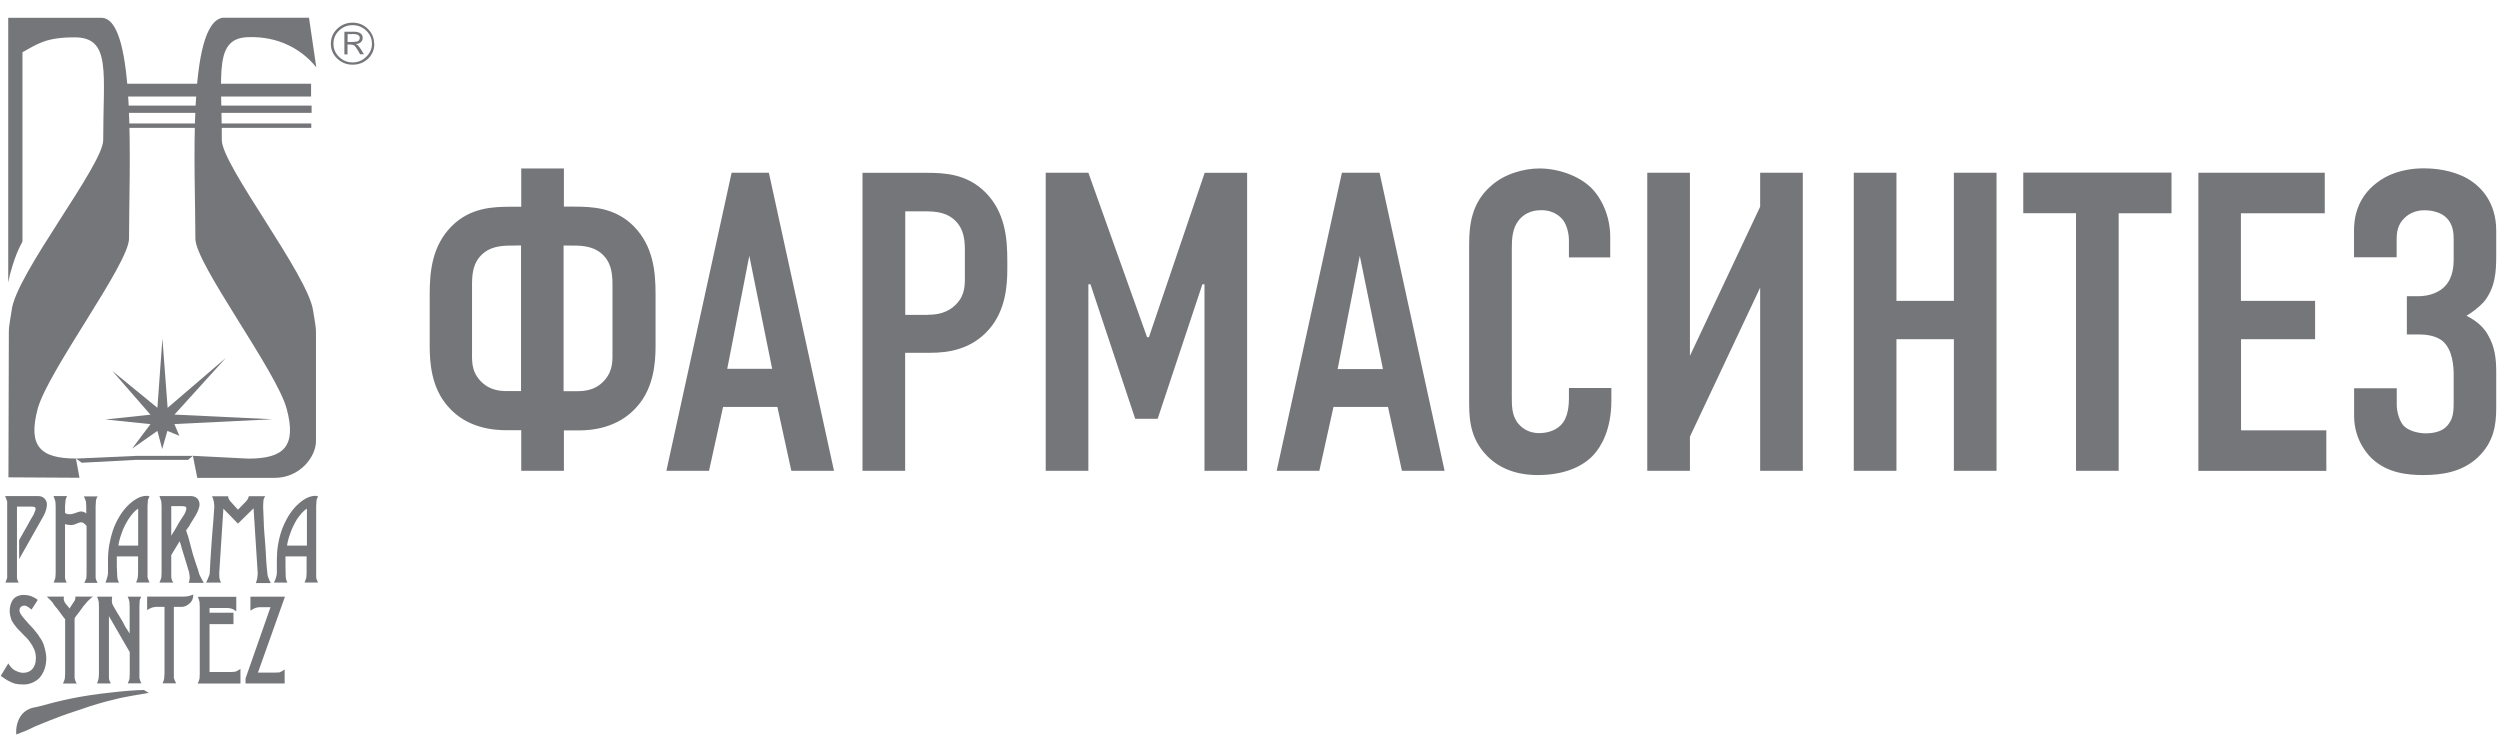 <?xml version="1.0" encoding="UTF-8"?> <svg xmlns="http://www.w3.org/2000/svg" width="173" height="52" viewBox="0 0 173 52" fill="none"><g clip-path="url(#clip0_19693_4741)"><path fill-rule="evenodd" clip-rule="evenodd" d="M2.556 48.92C3.348 48.704 4.176 48.488 5.004 48.322C5.724 48.178 6.624 48.034 7.653 47.926C8.496 47.825 9.288 47.761 9.957 47.746L10.296 47.948L9.158 48.142C8.776 48.214 8.345 48.286 7.956 48.394C7.128 48.581 6.343 48.826 5.688 49.056C5.09 49.244 4.334 49.503 3.514 49.827C3.132 49.985 2.707 50.144 2.383 50.288C2.218 50.381 1.995 50.475 1.807 50.561C1.62 50.633 1.347 50.734 1.131 50.828C1.087 50.64 1.059 49.071 2.57 48.92H2.556ZM5.256 31.734L5.659 32.022L9.432 31.821H13.017L13.341 31.547H9.432L5.256 31.734ZM12.067 29.344L12.412 30.158L11.584 29.819L11.224 31.072L10.893 29.819L9.144 31.043L10.411 29.351L7.293 29.027L10.411 28.696L7.776 25.672L10.893 28.221L11.239 23.419L11.599 28.221L15.63 24.765L12.074 28.689L18.863 29.013L12.067 29.344ZM21.541 8.847H8.15V8.545H21.541V8.854V8.847ZM21.563 7.81H8.172V7.306H21.563V7.789V7.81ZM21.534 6.68H8.136V5.794H21.527V6.68H21.534ZM25.904 3.03C25.904 3.433 25.76 3.779 25.472 4.059C25.184 4.333 24.824 4.477 24.407 4.477C23.975 4.477 23.629 4.333 23.327 4.045C23.039 3.771 22.895 3.426 22.895 3.023C22.895 2.627 23.039 2.281 23.327 2C23.629 1.712 23.975 1.568 24.407 1.568C24.81 1.568 25.17 1.712 25.458 2C25.746 2.288 25.89 2.627 25.89 3.023L25.904 3.03ZM25.739 3.03C25.739 2.67 25.609 2.382 25.35 2.123C25.083 1.871 24.774 1.741 24.399 1.741C24.04 1.741 23.723 1.864 23.464 2.116C23.204 2.36 23.075 2.67 23.075 3.023C23.075 3.383 23.204 3.685 23.464 3.937C23.723 4.189 24.04 4.319 24.399 4.319C24.759 4.319 25.083 4.189 25.335 3.937C25.602 3.685 25.739 3.383 25.739 3.023V3.03ZM24.047 3.764H23.831V2.195H24.479C24.695 2.195 24.86 2.238 24.954 2.317C25.055 2.389 25.098 2.504 25.098 2.619C25.098 2.742 25.055 2.85 24.954 2.929C24.882 3.001 24.767 3.037 24.623 3.051C24.695 3.08 24.731 3.123 24.767 3.123C24.781 3.159 24.824 3.21 24.882 3.282L25.012 3.469L25.184 3.757H24.918L24.774 3.498C24.651 3.296 24.558 3.174 24.5 3.138C24.428 3.102 24.335 3.08 24.191 3.08H24.047V3.757V3.764ZM24.356 2.36H24.054V2.907H24.27C24.486 2.907 24.63 2.893 24.702 2.871C24.774 2.857 24.81 2.821 24.846 2.778C24.875 2.727 24.896 2.677 24.896 2.634C24.896 2.562 24.867 2.49 24.81 2.439C24.738 2.382 24.594 2.353 24.363 2.353L24.356 2.36Z" fill="#75767A"></path><path fill-rule="evenodd" clip-rule="evenodd" d="M3.204 45.538C3.204 46.078 3.046 46.546 2.736 46.906C2.448 47.194 2.059 47.367 1.62 47.367C1.419 47.367 1.232 47.345 1.059 47.316C0.9 47.273 0.713 47.187 0.555 47.1C0.447 47.042 0.267 46.927 0.051 46.769L0.576 45.905C0.67 46.085 0.843 46.287 1.023 46.387C1.21 46.481 1.419 46.56 1.599 46.56C1.851 46.56 2.081 46.467 2.218 46.323C2.383 46.143 2.484 45.891 2.484 45.531C2.484 45.329 2.448 45.12 2.369 44.94C2.297 44.775 2.189 44.58 2.081 44.436C2.009 44.321 1.865 44.148 1.699 44.004C1.534 43.831 1.361 43.644 1.196 43.486C1.037 43.299 0.893 43.097 0.814 42.953C0.728 42.737 0.67 42.492 0.67 42.276C0.67 41.931 0.778 41.629 0.936 41.441C1.109 41.261 1.347 41.168 1.62 41.168C1.807 41.168 1.98 41.197 2.124 41.24C2.254 41.29 2.448 41.384 2.614 41.513L2.182 42.183C2.059 42.075 1.944 42.003 1.944 42.003C1.872 41.952 1.771 41.909 1.707 41.909C1.491 41.909 1.347 42.024 1.347 42.255C1.347 42.37 1.462 42.572 1.656 42.788C1.872 43.04 2.088 43.291 2.304 43.508C2.463 43.709 2.635 43.896 2.736 44.084C2.88 44.264 3.003 44.516 3.06 44.731C3.132 44.976 3.204 45.279 3.204 45.552V45.538ZM7.654 47.294H6.718C6.746 47.187 6.804 47.064 6.826 46.949C6.826 46.862 6.847 46.747 6.847 46.603V41.996L6.833 41.65C6.811 41.535 6.761 41.377 6.718 41.29H7.761L7.74 41.535V41.607L7.754 41.65V41.722C7.754 41.772 7.812 41.852 7.826 41.902C7.949 42.14 8.114 42.392 8.258 42.636C8.294 42.708 8.474 42.96 8.661 43.356L8.971 43.839V41.996L8.957 41.65C8.935 41.528 8.885 41.377 8.834 41.29H9.77C9.72 41.377 9.662 41.528 9.662 41.629L9.648 41.988V46.927C9.669 47.042 9.72 47.187 9.792 47.287H8.841C8.885 47.187 8.942 47.071 8.964 46.949L8.978 46.603V45.127L7.538 42.636V46.927C7.538 47.042 7.61 47.187 7.668 47.287L7.654 47.294ZM17.949 42.017C17.848 42.017 17.718 42.053 17.618 42.089L17.33 42.255V41.29H19.72L17.848 46.546H18.964L19.338 46.531C19.446 46.495 19.554 46.423 19.698 46.33V47.294H16.991V46.949L18.719 42.017H17.927H17.949ZM16.631 47.302H13.68C13.73 47.194 13.787 47.071 13.809 46.956L13.823 46.611V42.003L13.809 41.657C13.787 41.542 13.723 41.384 13.687 41.297H16.351V42.305C16.243 42.233 16.135 42.147 16.084 42.147C15.991 42.096 15.868 42.075 15.753 42.075H14.5V42.399H16.156V43.191H14.5V46.502H16.041C16.185 46.502 16.329 46.481 16.401 46.431C16.43 46.431 16.509 46.359 16.639 46.287V47.294L16.631 47.302ZM10.757 42.003C10.598 42.003 10.396 42.075 10.181 42.219V41.283H12.744C12.859 41.283 12.988 41.261 13.104 41.24C13.104 41.24 13.211 41.189 13.377 41.146C13.377 41.377 13.305 41.6 13.132 41.744C12.967 41.902 12.772 41.996 12.571 41.996H12.031V46.927C12.074 47.042 12.132 47.187 12.189 47.287H11.253C11.282 47.187 11.347 47.071 11.361 46.949C11.361 46.862 11.383 46.747 11.383 46.603V41.996H10.764L10.757 42.003ZM5.306 47.302H4.356C4.399 47.194 4.464 47.071 4.486 46.956C4.486 46.87 4.507 46.755 4.507 46.611V42.838C4.464 42.816 4.363 42.672 4.198 42.442C4.025 42.226 3.931 42.068 3.888 42.046C3.78 41.902 3.672 41.772 3.622 41.672C3.492 41.528 3.348 41.384 3.233 41.283H4.435C4.435 41.297 4.407 41.355 4.407 41.391C4.407 41.535 4.457 41.664 4.536 41.765L4.824 42.111C4.824 42.082 4.874 42.01 4.918 41.938L5.062 41.722L5.184 41.535C5.206 41.484 5.22 41.377 5.22 41.283H6.444C6.358 41.319 6.228 41.456 6.07 41.6L5.782 41.938L5.45 42.392C5.285 42.593 5.184 42.737 5.162 42.78V46.927C5.184 47.042 5.234 47.187 5.306 47.287V47.302ZM8.229 40.318H7.294C7.322 40.232 7.387 40.102 7.402 40.016C7.445 39.886 7.474 39.742 7.474 39.656V38.72C7.474 38.036 7.596 37.352 7.819 36.682C8.064 35.998 8.417 35.422 8.827 35.005C9.259 34.573 9.713 34.314 10.123 34.314H10.195C10.231 34.314 10.296 34.35 10.353 34.35C10.296 34.443 10.231 34.566 10.231 34.666L10.209 35.026V39.951C10.238 40.081 10.303 40.224 10.353 40.311H9.417C9.453 40.224 9.511 40.095 9.533 39.98C9.533 39.908 9.554 39.778 9.554 39.641V38.504H8.085V39.224C8.085 39.469 8.114 39.713 8.114 39.886C8.114 40.059 8.186 40.232 8.237 40.318H8.229ZM19.893 40.318H18.957C18.993 40.232 19.065 40.102 19.086 40.016C19.13 39.886 19.158 39.742 19.158 39.656V38.72C19.158 38.036 19.266 37.352 19.497 36.682C19.749 35.998 20.094 35.422 20.505 35.005C20.937 34.573 21.39 34.314 21.801 34.314H21.887C21.901 34.314 21.959 34.35 22.017 34.35C21.959 34.443 21.901 34.566 21.901 34.666L21.88 35.026V39.951C21.894 40.081 21.952 40.224 22.009 40.311H21.073C21.109 40.224 21.167 40.095 21.196 39.98C21.196 39.908 21.217 39.778 21.217 39.641V38.504H19.756V39.224L19.77 39.886C19.77 40.059 19.842 40.232 19.893 40.318ZM15.285 40.318H14.255C14.328 40.203 14.378 40.059 14.421 39.958C14.464 39.857 14.515 39.742 14.515 39.649C14.536 39.145 14.572 38.569 14.616 37.921C14.652 37.273 14.716 36.639 14.759 36.078L14.831 35.048C14.831 34.904 14.795 34.775 14.795 34.703C14.774 34.587 14.723 34.429 14.673 34.343H15.789C15.789 34.414 15.811 34.486 15.832 34.537C15.868 34.58 15.904 34.652 15.947 34.695L16.466 35.271L17.027 34.695C17.099 34.623 17.186 34.479 17.222 34.335H18.352C18.294 34.422 18.23 34.551 18.23 34.652C18.23 34.746 18.208 34.904 18.208 35.048L18.251 36.085C18.251 36.43 18.309 37.078 18.374 37.906C18.41 38.648 18.446 39.231 18.503 39.663C18.503 39.735 18.518 39.857 18.561 39.951C18.604 40.081 18.662 40.224 18.741 40.347H17.704C17.74 40.253 17.776 40.131 17.798 40.037C17.812 39.908 17.834 39.764 17.834 39.677L17.546 35.178L16.466 36.236L15.458 35.199L15.17 39.663L15.184 40.009C15.206 40.109 15.256 40.253 15.307 40.347L15.285 40.318ZM4.644 40.318H3.708C3.737 40.232 3.802 40.102 3.831 39.987C3.831 39.915 3.852 39.785 3.852 39.649V35.041C3.852 34.897 3.831 34.767 3.831 34.703C3.802 34.58 3.737 34.414 3.701 34.328H4.637C4.586 34.429 4.529 34.587 4.529 34.688C4.529 34.775 4.5 34.933 4.5 35.048V35.494C4.536 35.516 4.601 35.566 4.644 35.566C4.68 35.566 4.752 35.588 4.81 35.588C4.882 35.588 4.997 35.566 5.112 35.538C5.357 35.444 5.515 35.394 5.594 35.394C5.738 35.394 5.882 35.444 5.969 35.538V35.055C5.969 34.911 5.947 34.782 5.947 34.71C5.911 34.594 5.854 34.436 5.803 34.35H6.761C6.689 34.436 6.638 34.594 6.638 34.688L6.617 35.048V39.973C6.638 40.102 6.689 40.246 6.761 40.333H5.832C5.882 40.246 5.94 40.117 5.976 40.001L5.99 39.663V36.394C5.918 36.308 5.846 36.236 5.803 36.214C5.76 36.171 5.681 36.142 5.609 36.142C5.522 36.142 5.393 36.2 5.177 36.286C5.105 36.315 4.99 36.337 4.91 36.337C4.867 36.337 4.788 36.315 4.694 36.315C4.622 36.315 4.536 36.265 4.5 36.265V39.987C4.522 40.117 4.572 40.261 4.644 40.347V40.318ZM1.311 40.318H0.375L0.497 39.987V35.041V34.703C0.454 34.58 0.396 34.414 0.353 34.328H2.657C2.801 34.328 2.974 34.386 3.053 34.472C3.175 34.587 3.247 34.731 3.247 34.904C3.247 35.149 3.154 35.444 3.017 35.696L1.325 38.691V37.395C1.361 37.287 1.433 37.194 1.469 37.121C1.57 36.92 1.721 36.69 1.843 36.459C2.009 36.135 2.189 35.84 2.319 35.624C2.362 35.538 2.391 35.466 2.391 35.422C2.441 35.372 2.463 35.279 2.463 35.221C2.463 35.17 2.441 35.099 2.419 35.099C2.376 35.077 2.297 35.055 2.189 35.055H1.174V39.98C1.188 40.109 1.246 40.253 1.318 40.34L1.311 40.318ZM11.966 40.318H11.03C11.066 40.232 11.131 40.102 11.16 39.987C11.16 39.915 11.181 39.785 11.181 39.649V35.041C11.181 34.897 11.16 34.767 11.16 34.703C11.131 34.58 11.066 34.414 11.03 34.328H13.211C13.377 34.328 13.536 34.386 13.629 34.472C13.744 34.587 13.809 34.731 13.809 34.904C13.809 35.026 13.766 35.17 13.723 35.279C13.687 35.372 13.629 35.516 13.536 35.667L13.19 36.229C13.118 36.387 12.988 36.553 12.88 36.697C12.909 36.841 13.003 37.035 13.06 37.273L13.348 38.353C13.449 38.684 13.579 39.073 13.708 39.447C13.737 39.591 13.802 39.793 13.888 39.937C13.924 40.023 14.004 40.167 14.104 40.333H13.06C13.082 40.282 13.104 40.21 13.104 40.167C13.104 40.117 13.132 40.023 13.132 39.965L13.111 39.771C13.111 39.699 13.075 39.627 13.075 39.569L12.83 38.756L12.585 37.964C12.513 37.647 12.427 37.46 12.427 37.46L11.851 38.41V39.951C11.865 40.081 11.923 40.224 11.995 40.311L11.966 40.318ZM21.239 37.762V35.199C20.987 35.343 20.764 35.631 20.548 35.934C20.39 36.207 20.202 36.553 20.08 36.927C19.972 37.215 19.893 37.517 19.864 37.755H21.232L21.239 37.762ZM9.561 37.762V35.199C9.309 35.343 9.093 35.631 8.885 35.934C8.719 36.207 8.525 36.553 8.409 36.927C8.301 37.215 8.222 37.517 8.193 37.755H9.561V37.762ZM12.628 35.026H11.851V37.078C11.851 37.078 11.923 36.934 12.096 36.675L12.427 36.099C12.585 35.833 12.736 35.646 12.772 35.559C12.794 35.509 12.844 35.437 12.844 35.394C12.873 35.322 12.895 35.25 12.895 35.192V35.163C12.895 35.12 12.866 35.07 12.844 35.07C12.808 35.048 12.729 35.026 12.628 35.026ZM19.007 33.068H13.651L13.348 31.542L17.193 31.736C19.641 31.736 20.534 30.887 19.842 28.302C19.158 25.71 13.521 18.259 13.521 16.524C13.521 11.858 12.931 1.57 15.429 1.225H21.383L21.887 4.659C20.829 3.341 19.194 2.521 17.265 2.571C14.781 2.571 15.35 5.04 15.35 9.698C15.35 11.426 21.297 19.008 21.664 21.477C21.693 21.729 21.865 22.535 21.865 22.946V30.52C21.865 31.628 20.742 33.068 19.007 33.068ZM7.013 1.232C9.482 1.232 8.928 11.858 8.928 16.516C8.928 18.244 3.291 25.718 2.607 28.295C1.915 30.887 2.801 31.729 5.256 31.729L5.501 33.061L0.584 33.032L0.612 22.931C0.612 22.521 0.792 21.65 0.807 21.477C1.073 19.008 7.142 11.434 7.142 9.691C7.142 5.048 7.689 2.621 5.227 2.585C3.175 2.571 2.592 3.046 1.555 3.615V16.718C1.095 17.553 0.886 18.316 0.764 18.734C0.728 18.863 0.677 19.008 0.569 19.54V1.232H7.027H7.013ZM167.347 20.498C168.11 20.498 168.815 20.231 169.218 19.778C169.758 19.202 169.794 18.338 169.794 17.963V16.639C169.794 16.192 169.794 15.487 169.197 14.983C168.88 14.724 168.383 14.551 167.757 14.551C167.203 14.551 166.727 14.753 166.403 15.076C165.899 15.537 165.849 16.128 165.849 16.567V17.805H162.897V15.948C162.897 15.134 163.077 13.716 164.46 12.658C165.136 12.125 166.202 11.649 167.735 11.649C168.909 11.649 170.205 11.923 171.119 12.6C171.652 12.982 172.739 13.982 172.739 15.955V17.704C172.739 18.784 172.681 19.936 171.861 20.915C171.537 21.261 171.09 21.614 170.68 21.851C171.544 22.283 171.947 22.787 172.149 23.147C172.681 24.033 172.739 24.918 172.739 25.797V28.216C172.739 29.368 172.595 30.592 171.443 31.672C170.363 32.665 168.995 32.874 167.671 32.874C166.591 32.874 165.223 32.73 164.164 31.758C163.97 31.578 162.904 30.548 162.904 28.785V26.869H165.856V28.043C165.856 28.475 166.029 29.123 166.324 29.454C166.684 29.836 167.383 29.987 167.858 29.987C168.592 29.987 169.038 29.771 169.269 29.54C169.794 29.037 169.794 28.424 169.794 27.769V25.955C169.794 25.379 169.737 24.177 169.002 23.579C168.786 23.414 168.319 23.147 167.44 23.147H166.555V20.498H167.347ZM111.507 26.862V27.712C111.507 29.749 110.787 30.923 110.269 31.484C109.649 32.161 108.44 32.874 106.41 32.874C104.466 32.874 103.343 32.082 102.695 31.319C101.629 30.08 101.665 28.655 101.665 27.604V16.898C101.665 15.544 101.845 14.018 103.177 12.866C104.084 12.038 105.438 11.657 106.532 11.657C107.77 11.657 109.21 12.125 110.096 12.982C110.837 13.716 111.428 14.954 111.428 16.401V17.812H108.57V16.632C108.57 16.214 108.454 15.652 108.188 15.264C108.044 15.069 107.598 14.544 106.654 14.544C105.891 14.544 105.416 14.861 105.121 15.213C104.646 15.789 104.617 16.531 104.617 17.229V27.402C104.617 28.086 104.617 28.698 104.999 29.231C105.215 29.519 105.675 29.972 106.51 29.972C107.158 29.972 107.806 29.735 108.152 29.252C108.296 29.058 108.57 28.583 108.57 27.582V26.848H111.521L111.507 26.862ZM79.383 23.334H79.505L83.364 11.959H86.301V32.579H83.35V19.67H83.206L80.11 28.979H78.555L75.459 19.67H75.315V32.579H72.363V11.952H75.315L79.375 23.327L79.383 23.334ZM39.022 11.649V14.299H39.72C40.987 14.299 42.557 14.357 43.853 15.652C45.221 17.042 45.365 18.835 45.365 20.368V23.939C45.365 25.091 45.242 26.833 44.09 28.129C42.766 29.663 40.879 29.785 40.03 29.785H39.022V32.579H36.07V29.771H35.062C34.213 29.771 32.326 29.663 31.002 28.129C29.85 26.833 29.735 25.091 29.735 23.954V20.375C29.735 18.842 29.878 17.049 31.246 15.66C32.542 14.364 34.097 14.306 35.364 14.306H36.07V11.657H39.022V11.649ZM59.685 32.579H62.636V24.414H64.364C65.639 24.414 67.23 24.177 68.439 22.794C69.591 21.477 69.706 19.771 69.706 18.619V18.028C69.706 16.495 69.562 14.695 68.195 13.313C66.899 12.017 65.343 11.959 64.076 11.959H59.685V32.579ZM53.205 11.952L57.712 32.579H54.76L53.795 28.158H50.037L49.065 32.579H46.114L50.628 11.952H53.219H53.205ZM95.466 11.952L99.966 32.579H97.014L96.049 28.158H92.277L91.298 32.579H88.346L92.86 11.952H95.452H95.466ZM116.943 11.952V24.623L121.802 14.306V11.952H124.754V32.579H121.802V19.907L116.943 30.217V32.579H113.991V11.952H116.943ZM131.234 20.822H135.208V11.952H138.16V32.579H135.208V23.471H131.234V32.579H128.282V11.952H131.234V20.822ZM150.269 11.952V14.76H146.612V32.579H143.66V14.753H140.01V11.945H150.262L150.269 11.952ZM160.874 11.952V14.76H155.071V20.822H160.205V23.471H155.079V29.778H160.982V32.586H152.127V11.952H160.874ZM35.761 16.992C34.969 16.992 34.133 16.963 33.457 17.517C32.629 18.194 32.665 19.202 32.665 19.907V24.206C32.665 24.947 32.593 25.624 33.219 26.329C33.867 27.035 34.609 27.064 35.192 27.064H36.056V16.984H35.768L35.761 16.992ZM39.85 27.071C40.44 27.071 41.175 27.035 41.822 26.329C42.442 25.624 42.384 24.947 42.384 24.206V19.907C42.384 19.202 42.413 18.194 41.592 17.517C40.908 16.963 40.08 16.992 39.288 16.992H39V27.071H39.85ZM53.435 25.53L51.852 17.704L50.325 25.523H53.457L53.435 25.53ZM95.697 25.53L94.098 17.704L92.565 25.538H95.689L95.697 25.53ZM64.235 21.779C64.796 21.779 65.588 21.686 66.207 21.009C66.827 20.339 66.769 19.641 66.769 18.899V17.532C66.769 16.833 66.798 15.832 65.977 15.156C65.293 14.594 64.465 14.623 63.673 14.623H62.644V21.787H64.228L64.235 21.779Z" fill="#75767A"></path></g><defs><clipPath id="clip0_19693_4741"><rect width="172.789" height="50.397" fill="white" transform="translate(0 0.828)"></rect></clipPath></defs></svg> 